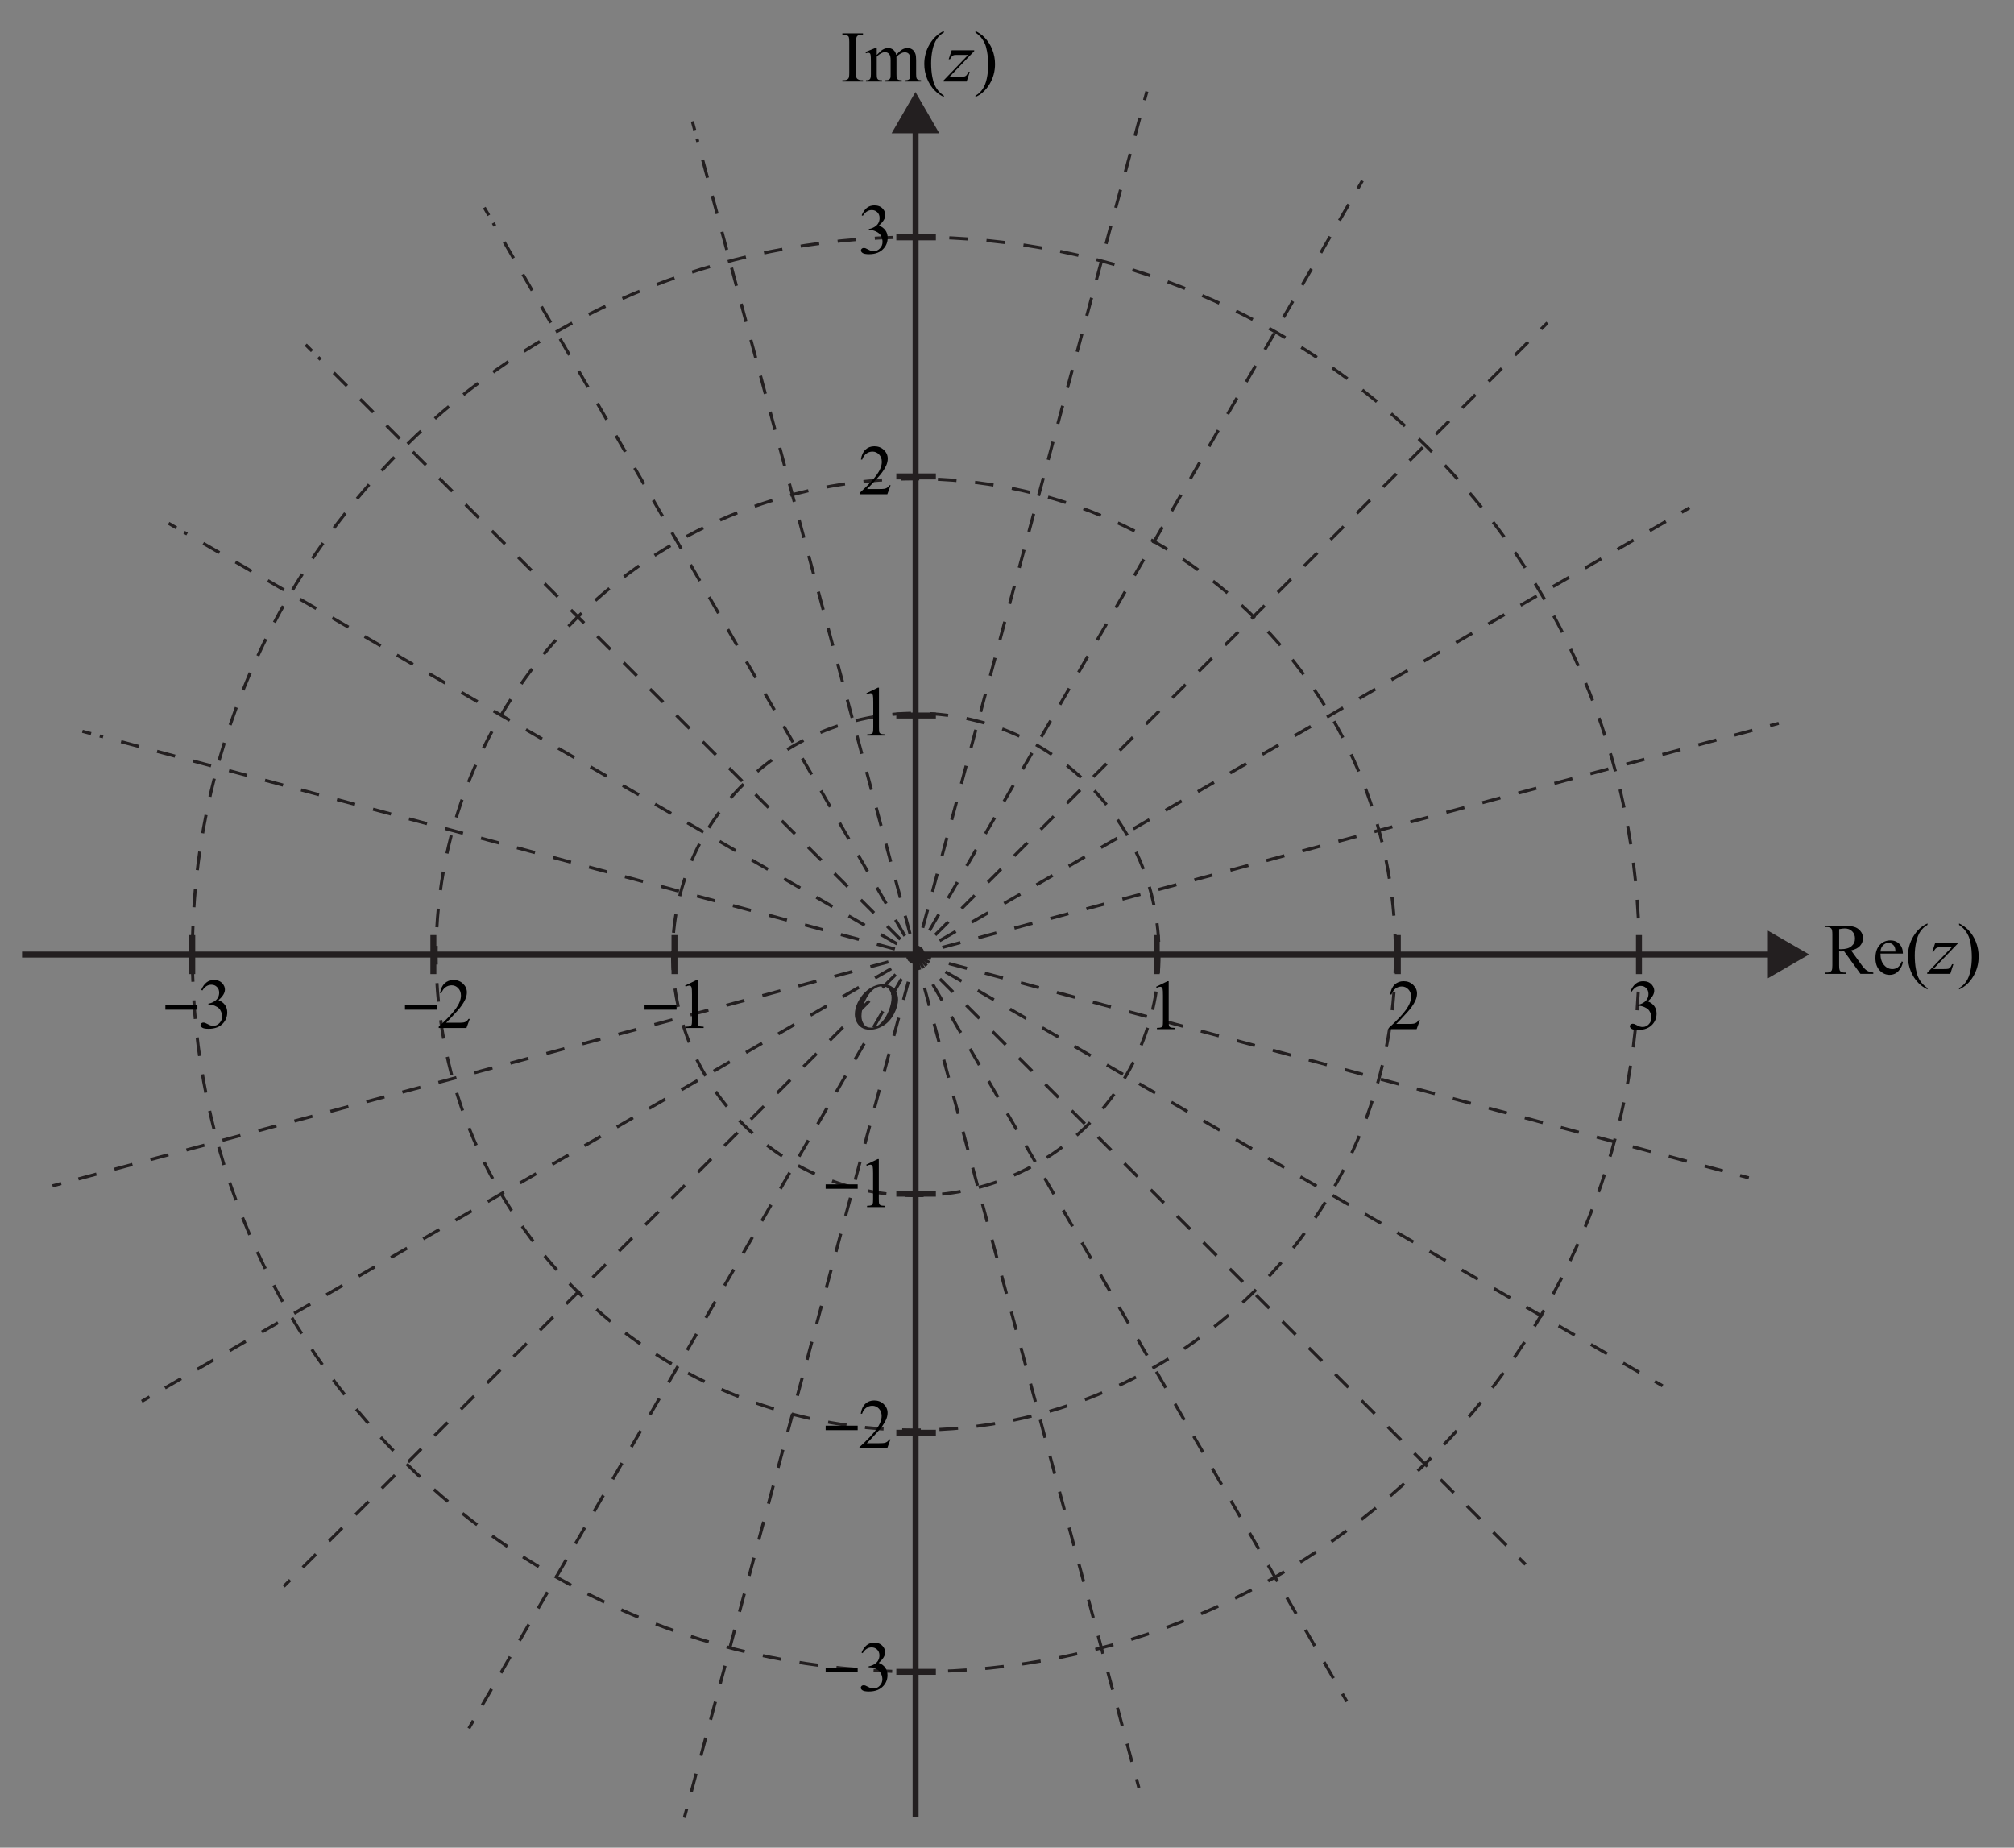 <?xml version="1.0" encoding="UTF-8" standalone="no"?>
<!-- Created with Inkscape (http://www.inkscape.org/) -->

<svg
   xmlns:dc="http://purl.org/dc/elements/1.1/"
   xmlns:cc="http://creativecommons.org/ns#"
   xmlns:rdf="http://www.w3.org/1999/02/22-rdf-syntax-ns#"
   xmlns:svg="http://www.w3.org/2000/svg"
   xmlns="http://www.w3.org/2000/svg"
   xmlns:sodipodi="http://sodipodi.sourceforge.net/DTD/sodipodi-0.dtd"
   xmlns:inkscape="http://www.inkscape.org/namespaces/inkscape"
   version="1.1"
   id="svg2"
   xml:space="preserve"
   width="567.732"
   height="520.857"
   viewBox="0 0 567.732 520.857"
   sodipodi:docname="Spec2 VCAA 2012 Q1c.svg"
   inkscape:version="0.92.2 (5c3e80d, 2017-08-06)"><rect x="0" y="0" width="567.732" height="520.857" fill="#808080" stroke="none"/><defs
     id="defs6"><clipPath
       clipPathUnits="userSpaceOnUse"
       id="clipPath202"><path
         d="M 118.876,110.181 H 476.4 V 420.252 H 118.876 Z"
         id="path200"
         inkscape:connector-curvature="0" /></clipPath></defs><sodipodi:namedview
     pagecolor="#ffffff"
     bordercolor="#666666"
     borderopacity="1"
     objecttolerance="10"
     gridtolerance="10"
     guidetolerance="10"
     inkscape:pageopacity="0"
     inkscape:pageshadow="2"
     inkscape:window-width="1366"
     inkscape:window-height="715"
     id="namedview4"
     showgrid="false"
     inkscape:zoom="1"
     inkscape:cx="372.08025"
     inkscape:cy="335.46366"
     inkscape:window-x="-8"
     inkscape:window-y="22"
     inkscape:window-maximized="1"
     inkscape:current-layer="g10" /><g
     id="g10"
     inkscape:groupmode="layer"
     inkscape:label="A9R7C23"
     transform="matrix(1.333,0,0,-1.333,-48.62,663.05)"><g
       id="g1533"><g
         id="g1354"><g
           id="g1176"><g
             id="g976"><g
               id="g12"
               transform="matrix(1.251,0,0,1.251,41.14,295.538)"
               style="stroke-width:0.525;stroke-miterlimit:4;stroke-dasharray:3.15, 3.15;stroke-dashoffset:0"><path
                 d="M 0,0 H 302.126 Z"
                 style="fill:#ffffff;fill-opacity:1;fill-rule:nonzero;stroke:none;stroke-width:0.525;stroke-miterlimit:4;stroke-dasharray:3.15, 3.15;stroke-dashoffset:0"
                 id="path14"
                 inkscape:connector-curvature="0" /></g><g
               id="g24"
               transform="matrix(1.251,0,0,1.251,230.098,113.132)"
               style="stroke-width:0.525;stroke-miterlimit:4;stroke-dasharray:3.15, 3.15;stroke-dashoffset:0"><path
                 d="M 0,0 V 291.651 Z"
                 style="fill:#ffffff;fill-opacity:1;fill-rule:nonzero;stroke:none;stroke-width:0.525;stroke-miterlimit:4;stroke-dasharray:3.15, 3.15;stroke-dashoffset:0"
                 id="path26"
                 inkscape:connector-curvature="0" /></g><g
               id="g36"
               transform="matrix(1.251,0,0,1.251,47.579,246.633)"
               style="stroke-width:0.525;stroke-miterlimit:4;stroke-dasharray:3.15, 3.15;stroke-dashoffset:0"><path
                 d="M 0,0 291.831,78.196"
                 style="fill:#ffffff;fill-opacity:1;fill-rule:nonzero;stroke:none;stroke-width:0.525;stroke-miterlimit:4;stroke-dasharray:3.15, 3.15;stroke-dashoffset:0"
                 id="path38"
                 inkscape:connector-curvature="0" /></g><g
               id="g40"
               transform="matrix(1.251,0,0,1.251,47.579,246.633)"
               style="stroke-width:0.525;stroke-miterlimit:4;stroke-dasharray:3.15, 3.15;stroke-dashoffset:0"><path
                 d="M 0,0 1.463,0.392"
                 style="fill:none;stroke:#231f20;stroke-width:0.525;stroke-linecap:butt;stroke-linejoin:miter;stroke-miterlimit:4;stroke-dasharray:3.15, 3.15;stroke-dashoffset:0;stroke-opacity:1"
                 id="path42"
                 inkscape:connector-curvature="0" /></g><g
               id="g44"
               transform="matrix(1.251,0,0,1.251,53.059,248.102)"
               style="stroke-width:0.525;stroke-miterlimit:4;stroke-dasharray:3.15, 3.15;stroke-dashoffset:0"><path
                 d="M 0,0 284.529,76.239"
                 style="fill:none;stroke:#231f20;stroke-width:0.525;stroke-linecap:butt;stroke-linejoin:miter;stroke-miterlimit:4;stroke-dasharray:3.15, 3.15;stroke-dashoffset:0;stroke-opacity:1"
                 id="path46"
                 inkscape:connector-curvature="0" /></g><g
               id="g48"
               transform="matrix(1.251,0,0,1.251,410.789,343.955)"
               style="stroke-width:0.525;stroke-miterlimit:4;stroke-dasharray:3.15, 3.15;stroke-dashoffset:0"><path
                 d="M 0,0 1.463,0.392"
                 style="fill:none;stroke:#231f20;stroke-width:0.525;stroke-linecap:butt;stroke-linejoin:miter;stroke-miterlimit:4;stroke-dasharray:3.15, 3.15;stroke-dashoffset:0;stroke-opacity:1"
                 id="path50"
                 inkscape:connector-curvature="0" /></g><g
               id="g52"
               transform="matrix(1.251,0,0,1.251,277.309,119.348)"
               style="stroke-width:0.525;stroke-miterlimit:4;stroke-dasharray:3.15, 3.15;stroke-dashoffset:0"><path
                 d="M 0,0 -75.485,281.714"
                 style="fill:#ffffff;fill-opacity:1;fill-rule:nonzero;stroke:none;stroke-width:0.525;stroke-miterlimit:4;stroke-dasharray:3.15, 3.15;stroke-dashoffset:0"
                 id="path54"
                 inkscape:connector-curvature="0" /></g><g
               id="g56"
               transform="matrix(1.251,0,0,1.251,277.309,119.348)"
               style="stroke-width:0.525;stroke-miterlimit:4;stroke-dasharray:3.15, 3.15;stroke-dashoffset:0"><path
                 d="M 0,0 -0.393,1.463"
                 style="fill:none;stroke:#231f20;stroke-width:0.525;stroke-linecap:butt;stroke-linejoin:miter;stroke-miterlimit:4;stroke-dasharray:3.15, 3.15;stroke-dashoffset:0;stroke-opacity:1"
                 id="path58"
                 inkscape:connector-curvature="0" /></g><g
               id="g60"
               transform="matrix(1.251,0,0,1.251,275.835,124.848)"
               style="stroke-width:0.525;stroke-miterlimit:4;stroke-dasharray:3.15, 3.15;stroke-dashoffset:0"><path
                 d="M 0,0 -73.522,274.386"
                 style="fill:none;stroke:#231f20;stroke-width:0.525;stroke-linecap:butt;stroke-linejoin:miter;stroke-miterlimit:4;stroke-dasharray:3.15, 3.15;stroke-dashoffset:0;stroke-opacity:1"
                 id="path62"
                 inkscape:connector-curvature="0" /></g><g
               id="g64"
               transform="matrix(1.251,0,0,1.251,183.378,469.902)"
               style="stroke-width:0.525;stroke-miterlimit:4;stroke-dasharray:3.15, 3.15;stroke-dashoffset:0"><path
                 d="M 0,0 -0.392,1.463"
                 style="fill:none;stroke:#231f20;stroke-width:0.525;stroke-linecap:butt;stroke-linejoin:miter;stroke-miterlimit:4;stroke-dasharray:3.15, 3.15;stroke-dashoffset:0;stroke-opacity:1"
                 id="path66"
                 inkscape:connector-curvature="0" /></g><g
               id="g68"
               transform="matrix(1.251,0,0,1.251,66.456,201.06)"
               style="stroke-width:0.525;stroke-miterlimit:4;stroke-dasharray:3.15, 3.15;stroke-dashoffset:0"><path
                 d="M 0,0 261.648,151.063"
                 style="fill:#ffffff;fill-opacity:1;fill-rule:nonzero;stroke:none;stroke-width:0.525;stroke-miterlimit:4;stroke-dasharray:3.15, 3.15;stroke-dashoffset:0"
                 id="path70"
                 inkscape:connector-curvature="0" /></g><g
               id="g72"
               transform="matrix(1.251,0,0,1.251,66.456,201.06)"
               style="stroke-width:0.525;stroke-miterlimit:4;stroke-dasharray:3.15, 3.15;stroke-dashoffset:0"><path
                 d="M 0,0 1.311,0.757"
                 style="fill:none;stroke:#231f20;stroke-width:0.525;stroke-linecap:butt;stroke-linejoin:miter;stroke-miterlimit:4;stroke-dasharray:3.15, 3.15;stroke-dashoffset:0;stroke-opacity:1"
                 id="path74"
                 inkscape:connector-curvature="0" /></g><g
               id="g76"
               transform="matrix(1.251,0,0,1.251,71.369,203.897)"
               style="stroke-width:0.525;stroke-miterlimit:4;stroke-dasharray:3.15, 3.15;stroke-dashoffset:0"><path
                 d="M 0,0 255.101,147.282"
                 style="fill:none;stroke:#231f20;stroke-width:0.525;stroke-linecap:butt;stroke-linejoin:miter;stroke-miterlimit:4;stroke-dasharray:3.15, 3.15;stroke-dashoffset:0;stroke-opacity:1"
                 id="path78"
                 inkscape:connector-curvature="0" /></g><g
               id="g80"
               transform="matrix(1.251,0,0,1.251,392.102,389.072)"
               style="stroke-width:0.525;stroke-miterlimit:4;stroke-dasharray:3.15, 3.15;stroke-dashoffset:0"><path
                 d="M 0,0 1.311,0.757"
                 style="fill:none;stroke:#231f20;stroke-width:0.525;stroke-linecap:butt;stroke-linejoin:miter;stroke-miterlimit:4;stroke-dasharray:3.15, 3.15;stroke-dashoffset:0;stroke-opacity:1"
                 id="path82"
                 inkscape:connector-curvature="0" /></g><g
               id="g84"
               transform="matrix(1.251,0,0,1.251,321.302,137.57)"
               style="stroke-width:0.525;stroke-miterlimit:4;stroke-dasharray:3.15, 3.15;stroke-dashoffset:0"><path
                 d="M 0,0 -145.826,252.576"
                 style="fill:#ffffff;fill-opacity:1;fill-rule:nonzero;stroke:none;stroke-width:0.525;stroke-miterlimit:4;stroke-dasharray:3.15, 3.15;stroke-dashoffset:0"
                 id="path86"
                 inkscape:connector-curvature="0" /></g><g
               id="g88"
               transform="matrix(1.251,0,0,1.251,321.302,137.57)"
               style="stroke-width:0.525;stroke-miterlimit:4;stroke-dasharray:3.15, 3.15;stroke-dashoffset:0"><path
                 d="M 0,0 -0.757,1.311"
                 style="fill:none;stroke:#231f20;stroke-width:0.525;stroke-linecap:butt;stroke-linejoin:miter;stroke-miterlimit:4;stroke-dasharray:3.15, 3.15;stroke-dashoffset:0;stroke-opacity:1"
                 id="path90"
                 inkscape:connector-curvature="0" /></g><g
               id="g92"
               transform="matrix(1.251,0,0,1.251,318.455,142.501)"
               style="stroke-width:0.525;stroke-miterlimit:4;stroke-dasharray:3.15, 3.15;stroke-dashoffset:0"><path
                 d="M 0,0 -142.033,246.008"
                 style="fill:none;stroke:#231f20;stroke-width:0.525;stroke-linecap:butt;stroke-linejoin:miter;stroke-miterlimit:4;stroke-dasharray:3.15, 3.15;stroke-dashoffset:0;stroke-opacity:1"
                 id="path94"
                 inkscape:connector-curvature="0" /></g><g
               id="g96"
               transform="matrix(1.251,0,0,1.251,139.841,451.868)"
               style="stroke-width:0.525;stroke-miterlimit:4;stroke-dasharray:3.15, 3.15;stroke-dashoffset:0"><path
                 d="M 0,0 -0.757,1.311"
                 style="fill:none;stroke:#231f20;stroke-width:0.525;stroke-linecap:butt;stroke-linejoin:miter;stroke-miterlimit:4;stroke-dasharray:3.15, 3.15;stroke-dashoffset:0;stroke-opacity:1"
                 id="path98"
                 inkscape:connector-curvature="0" /></g><g
               id="g100"
               transform="matrix(1.251,0,0,1.251,96.485,161.925)"
               style="stroke-width:0.525;stroke-miterlimit:4;stroke-dasharray:3.15, 3.15;stroke-dashoffset:0"><path
                 d="M 0,0 213.634,213.635"
                 style="fill:#ffffff;fill-opacity:1;fill-rule:nonzero;stroke:none;stroke-width:0.525;stroke-miterlimit:4;stroke-dasharray:3.15, 3.15;stroke-dashoffset:0"
                 id="path102"
                 inkscape:connector-curvature="0" /></g><g
               id="g104"
               transform="matrix(1.251,0,0,1.251,96.485,161.925)"
               style="stroke-width:0.525;stroke-miterlimit:4;stroke-dasharray:3.15, 3.15;stroke-dashoffset:0"><path
                 d="M 0,0 1.071,1.071"
                 style="fill:none;stroke:#231f20;stroke-width:0.525;stroke-linecap:butt;stroke-linejoin:miter;stroke-miterlimit:4;stroke-dasharray:3.15, 3.15;stroke-dashoffset:0;stroke-opacity:1"
                 id="path106"
                 inkscape:connector-curvature="0" /></g><g
               id="g108"
               transform="matrix(1.251,0,0,1.251,100.496,165.936)"
               style="stroke-width:0.525;stroke-miterlimit:4;stroke-dasharray:3.15, 3.15;stroke-dashoffset:0"><path
                 d="M 0,0 208.288,208.29"
                 style="fill:none;stroke:#231f20;stroke-width:0.525;stroke-linecap:butt;stroke-linejoin:miter;stroke-miterlimit:4;stroke-dasharray:3.15, 3.15;stroke-dashoffset:0;stroke-opacity:1"
                 id="path110"
                 inkscape:connector-curvature="0" /></g><g
               id="g112"
               transform="matrix(1.251,0,0,1.251,362.373,427.814)"
               style="stroke-width:0.525;stroke-miterlimit:4;stroke-dasharray:3.15, 3.15;stroke-dashoffset:0"><path
                 d="M 0,0 1.071,1.071"
                 style="fill:none;stroke:#231f20;stroke-width:0.525;stroke-linecap:butt;stroke-linejoin:miter;stroke-miterlimit:4;stroke-dasharray:3.15, 3.15;stroke-dashoffset:0;stroke-opacity:1"
                 id="path114"
                 inkscape:connector-curvature="0" /></g><g
               id="g116"
               transform="matrix(1.251,0,0,1.251,359.08,166.558)"
               style="stroke-width:0.525;stroke-miterlimit:4;stroke-dasharray:3.15, 3.15;stroke-dashoffset:0"><path
                 d="M 0,0 -206.228,206.228"
                 style="fill:#ffffff;fill-opacity:1;fill-rule:nonzero;stroke:none;stroke-width:0.525;stroke-miterlimit:4;stroke-dasharray:3.15, 3.15;stroke-dashoffset:0"
                 id="path118"
                 inkscape:connector-curvature="0" /></g><g
               id="g120"
               transform="matrix(1.251,0,0,1.251,359.08,166.558)"
               style="stroke-width:0.525;stroke-miterlimit:4;stroke-dasharray:3.15, 3.15;stroke-dashoffset:0"><path
                 d="M 0,0 -1.071,1.071"
                 style="fill:none;stroke:#231f20;stroke-width:0.525;stroke-linecap:butt;stroke-linejoin:miter;stroke-miterlimit:4;stroke-dasharray:3.15, 3.15;stroke-dashoffset:0;stroke-opacity:1"
                 id="path122"
                 inkscape:connector-curvature="0" /></g><g
               id="g124"
               transform="matrix(1.251,0,0,1.251,355.053,170.585)"
               style="stroke-width:0.525;stroke-miterlimit:4;stroke-dasharray:3.15, 3.15;stroke-dashoffset:0"><path
                 d="M 0,0 -200.865,200.865"
                 style="fill:none;stroke:#231f20;stroke-width:0.525;stroke-linecap:butt;stroke-linejoin:miter;stroke-miterlimit:4;stroke-dasharray:3.15, 3.15;stroke-dashoffset:0;stroke-opacity:1"
                 id="path126"
                 inkscape:connector-curvature="0" /></g><g
               id="g128"
               transform="matrix(1.251,0,0,1.251,102.456,423.182)"
               style="stroke-width:0.525;stroke-miterlimit:4;stroke-dasharray:3.15, 3.15;stroke-dashoffset:0"><path
                 d="M 0,0 -1.071,1.071"
                 style="fill:none;stroke:#231f20;stroke-width:0.525;stroke-linecap:butt;stroke-linejoin:miter;stroke-miterlimit:4;stroke-dasharray:3.15, 3.15;stroke-dashoffset:0;stroke-opacity:1"
                 id="path130"
                 inkscape:connector-curvature="0" /></g><g
               id="g132"
               transform="matrix(1.251,0,0,1.251,135.619,131.897)"
               style="stroke-width:0.525;stroke-miterlimit:4;stroke-dasharray:3.15, 3.15;stroke-dashoffset:0"><path
                 d="M 0,0 151.062,261.648"
                 style="fill:#ffffff;fill-opacity:1;fill-rule:nonzero;stroke:none;stroke-width:0.525;stroke-miterlimit:4;stroke-dasharray:3.15, 3.15;stroke-dashoffset:0"
                 id="path134"
                 inkscape:connector-curvature="0" /></g><g
               id="g136"
               transform="matrix(1.251,0,0,1.251,135.619,131.897)"
               style="stroke-width:0.525;stroke-miterlimit:4;stroke-dasharray:3.15, 3.15;stroke-dashoffset:0"><path
                 d="M 0,0 0.757,1.311"
                 style="fill:none;stroke:#231f20;stroke-width:0.525;stroke-linecap:butt;stroke-linejoin:miter;stroke-miterlimit:4;stroke-dasharray:3.15, 3.15;stroke-dashoffset:0;stroke-opacity:1"
                 id="path138"
                 inkscape:connector-curvature="0" /></g><g
               id="g140"
               transform="matrix(1.251,0,0,1.251,138.456,136.809)"
               style="stroke-width:0.525;stroke-miterlimit:4;stroke-dasharray:3.15, 3.15;stroke-dashoffset:0"><path
                 d="M 0,0 147.283,255.102"
                 style="fill:none;stroke:#231f20;stroke-width:0.525;stroke-linecap:butt;stroke-linejoin:miter;stroke-miterlimit:4;stroke-dasharray:3.15, 3.15;stroke-dashoffset:0;stroke-opacity:1"
                 id="path142"
                 inkscape:connector-curvature="0" /></g><g
               id="g144"
               transform="matrix(1.251,0,0,1.251,323.63,457.543)"
               style="stroke-width:0.525;stroke-miterlimit:4;stroke-dasharray:3.15, 3.15;stroke-dashoffset:0"><path
                 d="M 0,0 0.757,1.311"
                 style="fill:none;stroke:#231f20;stroke-width:0.525;stroke-linecap:butt;stroke-linejoin:miter;stroke-miterlimit:4;stroke-dasharray:3.15, 3.15;stroke-dashoffset:0;stroke-opacity:1"
                 id="path146"
                 inkscape:connector-curvature="0" /></g><g
               id="g148"
               transform="matrix(1.251,0,0,1.251,388.067,204.336)"
               style="stroke-width:0.525;stroke-miterlimit:4;stroke-dasharray:3.15, 3.15;stroke-dashoffset:0"><path
                 d="M 0,0 -252.576,145.825"
                 style="fill:#ffffff;fill-opacity:1;fill-rule:nonzero;stroke:none;stroke-width:0.525;stroke-miterlimit:4;stroke-dasharray:3.15, 3.15;stroke-dashoffset:0"
                 id="path150"
                 inkscape:connector-curvature="0" /></g><g
               id="g152"
               transform="matrix(1.251,0,0,1.251,388.067,204.336)"
               style="stroke-width:0.525;stroke-miterlimit:4;stroke-dasharray:3.15, 3.15;stroke-dashoffset:0"><path
                 d="M 0,0 -1.311,0.757"
                 style="fill:none;stroke:#231f20;stroke-width:0.525;stroke-linecap:butt;stroke-linejoin:miter;stroke-miterlimit:4;stroke-dasharray:3.15, 3.15;stroke-dashoffset:0;stroke-opacity:1"
                 id="path154"
                 inkscape:connector-curvature="0" /></g><path
               inkscape:connector-curvature="0"
               id="path158"
               style="fill:none;stroke:#231f20;stroke-width:0.657;stroke-linecap:butt;stroke-linejoin:miter;stroke-miterlimit:4;stroke-dasharray:3.94, 3.94;stroke-dashoffset:0;stroke-opacity:1"
               d="M 383.136,207.183 75.414,384.845" /><g
               id="g160"
               transform="matrix(1.251,0,0,1.251,73.769,385.796)"
               style="stroke-width:0.525;stroke-miterlimit:4;stroke-dasharray:3.15, 3.15;stroke-dashoffset:0"><path
                 d="M 0,0 -1.311,0.757"
                 style="fill:none;stroke:#231f20;stroke-width:0.525;stroke-linecap:butt;stroke-linejoin:miter;stroke-miterlimit:4;stroke-dasharray:3.15, 3.15;stroke-dashoffset:0;stroke-opacity:1"
                 id="path162"
                 inkscape:connector-curvature="0" /></g><g
               id="g164"
               transform="matrix(1.251,0,0,1.251,181.192,113.02)"
               style="stroke-width:0.525;stroke-miterlimit:4;stroke-dasharray:3.15, 3.15;stroke-dashoffset:0"><path
                 d="M 0,0 78.196,291.83"
                 style="fill:#ffffff;fill-opacity:1;fill-rule:nonzero;stroke:none;stroke-width:0.525;stroke-miterlimit:4;stroke-dasharray:3.15, 3.15;stroke-dashoffset:0"
                 id="path166"
                 inkscape:connector-curvature="0" /></g><g
               id="g168"
               transform="matrix(1.251,0,0,1.251,181.192,113.02)"
               style="stroke-width:0.525;stroke-miterlimit:4;stroke-dasharray:3.15, 3.15;stroke-dashoffset:0"><path
                 d="M 0,0 0.392,1.463"
                 style="fill:none;stroke:#231f20;stroke-width:0.525;stroke-linecap:butt;stroke-linejoin:miter;stroke-miterlimit:4;stroke-dasharray:3.15, 3.15;stroke-dashoffset:0;stroke-opacity:1"
                 id="path170"
                 inkscape:connector-curvature="0" /></g><g
               id="g172"
               transform="matrix(1.251,0,0,1.251,182.661,118.5)"
               style="stroke-width:0.525;stroke-miterlimit:4;stroke-dasharray:3.15, 3.15;stroke-dashoffset:0"><path
                 d="M 0,0 76.239,284.528"
                 style="fill:none;stroke:#231f20;stroke-width:0.525;stroke-linecap:butt;stroke-linejoin:miter;stroke-miterlimit:4;stroke-dasharray:3.15, 3.15;stroke-dashoffset:0;stroke-opacity:1"
                 id="path174"
                 inkscape:connector-curvature="0" /></g><g
               id="g176"
               transform="matrix(1.251,0,0,1.251,278.514,476.23)"
               style="stroke-width:0.525;stroke-miterlimit:4;stroke-dasharray:3.15, 3.15;stroke-dashoffset:0"><path
                 d="M 0,0 0.393,1.463"
                 style="fill:none;stroke:#231f20;stroke-width:0.525;stroke-linecap:butt;stroke-linejoin:miter;stroke-miterlimit:4;stroke-dasharray:3.15, 3.15;stroke-dashoffset:0;stroke-opacity:1"
                 id="path178"
                 inkscape:connector-curvature="0" /></g><g
               id="g180"
               transform="matrix(1.251,0,0,1.251,406.29,248.329)"
               style="stroke-width:0.525;stroke-miterlimit:4;stroke-dasharray:3.15, 3.15;stroke-dashoffset:0"><path
                 d="M 0,0 -281.714,75.484"
                 style="fill:#ffffff;fill-opacity:1;fill-rule:nonzero;stroke:none;stroke-width:0.525;stroke-miterlimit:4;stroke-dasharray:3.15, 3.15;stroke-dashoffset:0"
                 id="path182"
                 inkscape:connector-curvature="0" /></g><g
               id="g184"
               transform="matrix(1.251,0,0,1.251,406.29,248.329)"
               style="stroke-width:0.525;stroke-miterlimit:4;stroke-dasharray:3.15, 3.15;stroke-dashoffset:0"><path
                 d="M 0,0 -1.463,0.392"
                 style="fill:none;stroke:#231f20;stroke-width:0.525;stroke-linecap:butt;stroke-linejoin:miter;stroke-miterlimit:4;stroke-dasharray:3.15, 3.15;stroke-dashoffset:0;stroke-opacity:1"
                 id="path186"
                 inkscape:connector-curvature="0" /></g><path
               inkscape:connector-curvature="0"
               id="path190"
               style="fill:none;stroke:#231f20;stroke-width:0.657;stroke-linecap:butt;stroke-linejoin:miter;stroke-miterlimit:4;stroke-dasharray:3.94, 3.94;stroke-dashoffset:0;stroke-opacity:1"
               d="M 400.789,249.803 57.571,341.767" /><g
               id="g192"
               transform="matrix(1.251,0,0,1.251,55.735,342.259)"
               style="stroke-width:0.525;stroke-miterlimit:4;stroke-dasharray:3.15, 3.15;stroke-dashoffset:0"><path
                 d="M 0,0 -1.463,0.392"
                 style="fill:none;stroke:#231f20;stroke-width:0.525;stroke-linecap:butt;stroke-linejoin:miter;stroke-miterlimit:4;stroke-dasharray:3.15, 3.15;stroke-dashoffset:0;stroke-opacity:1"
                 id="path194"
                 inkscape:connector-curvature="0" /></g><g
               id="g196"
               style="stroke-width:0.525;stroke-miterlimit:4;stroke-dasharray:3.15, 3.15;stroke-dashoffset:0"
               transform="matrix(1.251,0,0,1.251,-115.133,-28.331)"><g
                 id="g198"
                 clip-path="url(#clipPath202)"
                 style="stroke-width:0.525;stroke-miterlimit:4;stroke-dasharray:3.15, 3.15;stroke-dashoffset:0"><g
                   id="g204"
                   transform="translate(357.084,258.919)"
                   style="stroke-width:0.525;stroke-miterlimit:4;stroke-dasharray:3.15, 3.15;stroke-dashoffset:0"><path
                     d="m 0,0 c 0,-44.409 -36.303,-80.407 -81.089,-80.407 -44.784,0 -81.088,35.998 -81.088,80.407 0,44.404 36.304,80.402 81.088,80.402 C -36.303,80.402 0,44.404 0,0 Z"
                     style="fill:none;stroke:#231f20;stroke-width:0.525;stroke-linecap:butt;stroke-linejoin:miter;stroke-miterlimit:4;stroke-dasharray:3.15, 3.15;stroke-dashoffset:0;stroke-opacity:1"
                     id="path206"
                     inkscape:connector-curvature="0" /></g><g
                   id="g208"
                   transform="translate(317.112,258.918)"
                   style="stroke-width:0.525;stroke-miterlimit:4;stroke-dasharray:3.15, 3.15;stroke-dashoffset:0"><path
                     d="m 0,0 c 0,-22.517 -18.409,-40.77 -41.116,-40.77 -22.708,0 -41.117,18.253 -41.117,40.77 0,22.516 18.409,40.768 41.117,40.768 C -18.409,40.768 0,22.516 0,0 Z"
                     style="fill:none;stroke:#231f20;stroke-width:0.525;stroke-linecap:butt;stroke-linejoin:miter;stroke-miterlimit:4;stroke-dasharray:3.15, 3.15;stroke-dashoffset:0;stroke-opacity:1"
                     id="path210"
                     inkscape:connector-curvature="0" /></g><g
                   id="g212"
                   transform="translate(398.288,258.92)"
                   style="stroke-width:0.525;stroke-miterlimit:4;stroke-dasharray:3.15, 3.15;stroke-dashoffset:0"><path
                     d="m 0,0 c 0,-66.974 -54.749,-121.264 -122.292,-121.264 -67.54,0 -122.293,54.29 -122.293,121.264 0,66.968 54.753,121.258 122.293,121.258 C -54.749,121.258 0,66.968 0,0 Z"
                     style="fill:none;stroke:#231f20;stroke-width:0.525;stroke-linecap:butt;stroke-linejoin:miter;stroke-miterlimit:4;stroke-dasharray:3.15, 3.15;stroke-dashoffset:0;stroke-opacity:1"
                     id="path214"
                     inkscape:connector-curvature="0" /></g></g></g><g
               aria-label="O"
               transform="matrix(1.251,0,0,-1.251,-115.133,-28.331)"
               style="font-style:italic;font-variant:normal;font-weight:normal;font-stretch:normal;font-size:11.104px;font-family:'Times New Roman';-inkscape-font-specification:TimesNewRomanPS-ItalicMT;writing-mode:lr-tb;fill:#231f20;fill-opacity:1;fill-rule:nonzero;stroke:none;stroke-width:0.525;stroke-miterlimit:4;stroke-dasharray:3.15, 3.15;stroke-dashoffset:0"
               id="text288"><path
                 inkscape:connector-curvature="0"
                 d="m 270.502,-253.882 q 0.732,0 1.296,0.32 0.564,0.314 0.884,0.938 0.32,0.618 0.32,1.285 0,1.182 -0.689,2.483 -0.683,1.296 -1.789,1.979 -1.106,0.683 -2.288,0.683 -0.851,0 -1.426,-0.374 -0.569,-0.38 -0.846,-0.998 -0.271,-0.618 -0.271,-1.198 0,-1.03 0.493,-2.033 0.499,-1.008 1.187,-1.681 0.689,-0.678 1.469,-1.041 0.781,-0.363 1.659,-0.363 z m -0.184,0.347 q -0.542,0 -1.063,0.271 -0.515,0.266 -1.025,0.878 -0.51,0.607 -0.916,1.594 -0.499,1.215 -0.499,2.293 0,0.77 0.396,1.366 0.396,0.591 1.215,0.591 0.493,0 0.965,-0.244 0.477,-0.244 0.992,-0.835 0.645,-0.743 1.084,-1.892 0.439,-1.155 0.439,-2.152 0,-0.737 -0.396,-1.301 -0.396,-0.569 -1.193,-0.569 z"
                 style="stroke-width:0.525;stroke-miterlimit:4;stroke-dasharray:3.15, 3.15;stroke-dashoffset:0"
                 id="path2041" /></g><g
               transform="matrix(1.251,0,0,1.251,41.14,295.539)"
               id="g1543"><path
                 inkscape:connector-curvature="0"
                 id="path1541"
                 style="fill:none;stroke:#231f20;stroke-width:1.009;stroke-linecap:butt;stroke-linejoin:miter;stroke-miterlimit:10;stroke-dasharray:none;stroke-opacity:1"
                 d="M 0,0 H 296.331" /></g><g
               transform="matrix(1.251,0,0,1.251,410.335,290.531)"
               id="g1547"><path
                 inkscape:connector-curvature="0"
                 id="path1545"
                 style="fill:#231f20;fill-opacity:1;fill-rule:nonzero;stroke:none"
                 d="M 0,0 6.973,4.026 0,8.052 Z" /></g><g
               transform="matrix(1.251,0,0,1.251,230.098,113.131)"
               id="g1551"><path
                 inkscape:connector-curvature="0"
                 id="path1549"
                 style="fill:none;stroke:#231f20;stroke-width:1.009;stroke-linecap:butt;stroke-linejoin:miter;stroke-miterlimit:10;stroke-dasharray:none;stroke-opacity:1"
                 d="M 0,0 V 285.856" /></g><g
               transform="matrix(1.251,0,0,1.251,235.107,469.224)"
               id="g1555"><path
                 inkscape:connector-curvature="0"
                 id="path1553"
                 style="fill:#231f20;fill-opacity:1;fill-rule:nonzero;stroke:none"
                 d="M 0,0 -4.026,6.973 -8.054,0 Z" /></g><g
               transform="matrix(1.251,0,0,1.251,226.023,447.218)"
               id="g1559"><path
                 inkscape:connector-curvature="0"
                 id="path1557"
                 style="fill:none;stroke:#231f20;stroke-width:1.009;stroke-linecap:butt;stroke-linejoin:miter;stroke-miterlimit:10;stroke-dasharray:none;stroke-opacity:1"
                 d="M 0,0 H 6.686" /></g><g
               transform="matrix(1.251,0,0,1.251,226.023,396.659)"
               id="g1563"><path
                 inkscape:connector-curvature="0"
                 id="path1561"
                 style="fill:none;stroke:#231f20;stroke-width:1.009;stroke-linecap:butt;stroke-linejoin:miter;stroke-miterlimit:10;stroke-dasharray:none;stroke-opacity:1"
                 d="M 0,0 H 6.686" /></g><g
               transform="matrix(1.251,0,0,1.251,226.023,346.099)"
               id="g1567"><path
                 inkscape:connector-curvature="0"
                 id="path1565"
                 style="fill:none;stroke:#231f20;stroke-width:1.009;stroke-linecap:butt;stroke-linejoin:miter;stroke-miterlimit:10;stroke-dasharray:none;stroke-opacity:1"
                 d="M 0,0 H 6.686" /></g><g
               transform="matrix(1.251,0,0,1.251,226.023,244.978)"
               id="g1571"><path
                 inkscape:connector-curvature="0"
                 id="path1569"
                 style="fill:none;stroke:#231f20;stroke-width:1.009;stroke-linecap:butt;stroke-linejoin:miter;stroke-miterlimit:10;stroke-dasharray:none;stroke-opacity:1"
                 d="M 0,0 H 6.686" /></g><g
               transform="matrix(1.251,0,0,1.251,226.023,194.419)"
               id="g1575"><path
                 inkscape:connector-curvature="0"
                 id="path1573"
                 style="fill:none;stroke:#231f20;stroke-width:1.009;stroke-linecap:butt;stroke-linejoin:miter;stroke-miterlimit:10;stroke-dasharray:none;stroke-opacity:1"
                 d="M 0,0 H 6.686" /></g><g
               transform="matrix(1.251,0,0,1.251,226.023,143.858)"
               id="g1579"><path
                 inkscape:connector-curvature="0"
                 id="path1577"
                 style="fill:none;stroke:#231f20;stroke-width:1.009;stroke-linecap:butt;stroke-linejoin:miter;stroke-miterlimit:10;stroke-dasharray:none;stroke-opacity:1"
                 d="M 0,0 H 6.686" /></g><g
               transform="matrix(1.251,0,0,1.251,77.129,299.665)"
               id="g1583"><path
                 inkscape:connector-curvature="0"
                 id="path1581"
                 style="fill:none;stroke:#231f20;stroke-width:1.009;stroke-linecap:butt;stroke-linejoin:miter;stroke-miterlimit:10;stroke-dasharray:none;stroke-opacity:1"
                 d="M 0,0 V -6.597" /></g><g
               transform="matrix(1.251,0,0,1.251,128.118,299.665)"
               id="g1587"><path
                 inkscape:connector-curvature="0"
                 id="path1585"
                 style="fill:none;stroke:#231f20;stroke-width:1.009;stroke-linecap:butt;stroke-linejoin:miter;stroke-miterlimit:10;stroke-dasharray:none;stroke-opacity:1"
                 d="M 0,0 V -6.597" /></g><g
               transform="matrix(1.251,0,0,1.251,179.109,299.665)"
               id="g1591"><path
                 inkscape:connector-curvature="0"
                 id="path1589"
                 style="fill:none;stroke:#231f20;stroke-width:1.009;stroke-linecap:butt;stroke-linejoin:miter;stroke-miterlimit:10;stroke-dasharray:none;stroke-opacity:1"
                 d="M 0,0 V -6.597" /></g><g
               transform="matrix(1.251,0,0,1.251,281.089,299.665)"
               id="g1595"><path
                 inkscape:connector-curvature="0"
                 id="path1593"
                 style="fill:none;stroke:#231f20;stroke-width:1.009;stroke-linecap:butt;stroke-linejoin:miter;stroke-miterlimit:10;stroke-dasharray:none;stroke-opacity:1"
                 d="M 0,0 V -6.597" /></g><g
               transform="matrix(1.251,0,0,1.251,332.078,299.665)"
               id="g1599"><path
                 inkscape:connector-curvature="0"
                 id="path1597"
                 style="fill:none;stroke:#231f20;stroke-width:1.009;stroke-linecap:butt;stroke-linejoin:miter;stroke-miterlimit:10;stroke-dasharray:none;stroke-opacity:1"
                 d="M 0,0 V -6.597" /></g><g
               transform="matrix(1.251,0,0,1.251,383.069,299.665)"
               id="g1603"><path
                 inkscape:connector-curvature="0"
                 id="path1601"
                 style="fill:none;stroke:#231f20;stroke-width:1.009;stroke-linecap:butt;stroke-linejoin:miter;stroke-miterlimit:10;stroke-dasharray:none;stroke-opacity:1"
                 d="M 0,0 V -6.597" /></g><g
               id="g1762"
               transform="matrix(1.251,0,0,1.251,-96.37,-441.115)"><g
                 id="text1647"
                 style="font-style:normal;font-variant:normal;font-weight:normal;font-stretch:normal;font-size:12px;line-height:1.25;font-family:'Times New Roman';-inkscape-font-specification:'Times New Roman, ';letter-spacing:0px;word-spacing:0px;fill:#000000;fill-opacity:1;stroke:none;stroke-width:0.75"
                 transform="scale(1,-1)"
                 aria-label="1"><path
                   id="path1983"
                   style="stroke-width:0.75"
                   d="m 301.621,-583.413 1.934,-0.943 h 0.193 v 6.709 q 0,0.668 0.053,0.832 0.059,0.164 0.234,0.252 0.176,0.088 0.715,0.1 v 0.217 h -2.988 v -0.217 q 0.562,-0.012 0.727,-0.094 0.164,-0.088 0.229,-0.229 0.064,-0.146 0.064,-0.861 v -4.289 q 0,-0.867 -0.059,-1.113 -0.041,-0.188 -0.152,-0.275 -0.105,-0.088 -0.258,-0.088 -0.217,0 -0.604,0.182 z"
                   inkscape:connector-curvature="0" /></g><g
                 id="text1651"
                 style="font-style:normal;font-variant:normal;font-weight:normal;font-stretch:normal;font-size:12px;line-height:1.25;font-family:'Times New Roman';-inkscape-font-specification:'Times New Roman, ';letter-spacing:0px;word-spacing:0px;fill:#000000;fill-opacity:1;stroke:none;stroke-width:0.75"
                 transform="scale(1,-1)"
                 aria-label="2"><path
                   id="path1986"
                   style="stroke-width:0.75"
                   d="m 346.216,-577.776 -0.557,1.529 h -4.688 v -0.217 q 2.068,-1.887 2.912,-3.082 0.844,-1.195 0.844,-2.186 0,-0.756 -0.463,-1.242 -0.463,-0.486 -1.107,-0.486 -0.586,0 -1.055,0.346 -0.463,0.34 -0.686,1.002 h -0.217 q 0.146,-1.084 0.75,-1.664 0.609,-0.58 1.518,-0.58 0.967,0 1.611,0.621 0.65,0.621 0.65,1.465 0,0.604 -0.281,1.207 -0.434,0.949 -1.406,2.01 -1.459,1.594 -1.822,1.922 h 2.074 q 0.633,0 0.885,-0.047 0.258,-0.047 0.463,-0.188 0.205,-0.146 0.357,-0.41 z"
                   inkscape:connector-curvature="0" /></g><g
                 id="text1655"
                 style="font-style:normal;font-variant:normal;font-weight:normal;font-stretch:normal;font-size:12px;line-height:1.25;font-family:'Times New Roman';-inkscape-font-specification:'Times New Roman, ';letter-spacing:0px;word-spacing:0px;fill:#000000;fill-opacity:1;stroke:none;stroke-width:0.75"
                 transform="scale(1,-1)"
                 aria-label="3"><path
                   id="path1989"
                   style="stroke-width:0.75"
                   d="m 381.824,-582.681 q 0.34,-0.803 0.855,-1.236 0.521,-0.439 1.295,-0.439 0.955,0 1.465,0.621 0.387,0.463 0.387,0.99 0,0.867 -1.09,1.793 0.732,0.287 1.107,0.82 0.375,0.533 0.375,1.254 0,1.031 -0.656,1.787 -0.855,0.984 -2.479,0.984 -0.803,0 -1.096,-0.199 -0.287,-0.199 -0.287,-0.428 0,-0.17 0.135,-0.299 0.141,-0.129 0.334,-0.129 0.146,0 0.299,0.047 0.1,0.029 0.451,0.217 0.352,0.182 0.486,0.217 0.217,0.065 0.463,0.065 0.598,0 1.037,-0.463 0.445,-0.463 0.445,-1.096 0,-0.463 -0.205,-0.902 -0.152,-0.328 -0.334,-0.498 -0.252,-0.234 -0.691,-0.422 -0.439,-0.193 -0.896,-0.193 h -0.188 v -0.176 q 0.463,-0.059 0.926,-0.334 0.469,-0.275 0.68,-0.662 0.211,-0.387 0.211,-0.85 0,-0.604 -0.381,-0.973 -0.375,-0.375 -0.938,-0.375 -0.908,0 -1.518,0.973 z"
                   inkscape:connector-curvature="0" /></g><g
                 id="text1659"
                 style="font-style:normal;font-variant:normal;font-weight:normal;font-stretch:normal;font-size:12px;line-height:1.25;font-family:'Times New Roman';-inkscape-font-specification:'Times New Roman, ';letter-spacing:0px;word-spacing:0px;fill:#000000;fill-opacity:1;stroke:none;stroke-width:0.75"
                 transform="scale(1,-1)"
                 aria-label="1"><path
                   id="path1992"
                   style="stroke-width:0.75"
                   d="m 252.649,-633.033 1.934,-0.943 h 0.193 v 6.709 q 0,0.668 0.053,0.832 0.059,0.164 0.234,0.252 0.176,0.088 0.715,0.1 v 0.217 h -2.988 v -0.217 q 0.562,-0.012 0.727,-0.094 0.164,-0.088 0.229,-0.229 0.065,-0.146 0.065,-0.861 v -4.289 q 0,-0.867 -0.059,-1.113 -0.041,-0.188 -0.152,-0.275 -0.105,-0.088 -0.258,-0.088 -0.217,0 -0.604,0.182 z"
                   inkscape:connector-curvature="0" /></g><g
                 id="text1663"
                 style="font-style:normal;font-variant:normal;font-weight:normal;font-stretch:normal;font-size:12px;line-height:1.25;font-family:'Times New Roman';-inkscape-font-specification:'Times New Roman, ';letter-spacing:0px;word-spacing:0px;fill:#000000;fill-opacity:1;stroke:none;stroke-width:0.75"
                 transform="scale(1,-1)"
                 aria-label="2"><path
                   id="path1995"
                   style="stroke-width:0.75"
                   d="m 256.745,-668.197 -0.557,1.529 h -4.688 v -0.217 q 2.068,-1.887 2.912,-3.082 0.844,-1.195 0.844,-2.186 0,-0.756 -0.463,-1.242 -0.463,-0.486 -1.107,-0.486 -0.586,0 -1.055,0.346 -0.463,0.34 -0.686,1.002 h -0.217 q 0.146,-1.084 0.75,-1.664 0.609,-0.58 1.518,-0.58 0.967,0 1.611,0.621 0.65,0.621 0.65,1.465 0,0.604 -0.281,1.207 -0.434,0.949 -1.406,2.01 -1.459,1.594 -1.822,1.922 h 2.074 q 0.633,0 0.885,-0.047 0.258,-0.047 0.463,-0.188 0.205,-0.146 0.357,-0.41 z"
                   inkscape:connector-curvature="0" /></g><g
                 id="text1667"
                 style="font-style:normal;font-variant:normal;font-weight:normal;font-stretch:normal;font-size:12px;line-height:1.25;font-family:'Times New Roman';-inkscape-font-specification:'Times New Roman, ';letter-spacing:0px;word-spacing:0px;fill:#000000;fill-opacity:1;stroke:none;stroke-width:0.75"
                 transform="scale(1,-1)"
                 aria-label="3"><path
                   id="path1998"
                   style="stroke-width:0.75"
                   d="m 251.852,-713.826 q 0.34,-0.803 0.855,-1.236 0.521,-0.439 1.295,-0.439 0.955,0 1.465,0.621 0.387,0.463 0.387,0.99 0,0.867 -1.09,1.793 0.732,0.287 1.107,0.82 0.375,0.533 0.375,1.254 0,1.031 -0.656,1.787 -0.855,0.984 -2.479,0.984 -0.803,0 -1.096,-0.199 -0.287,-0.199 -0.287,-0.428 0,-0.17 0.135,-0.299 0.141,-0.129 0.334,-0.129 0.146,0 0.299,0.047 0.1,0.029 0.451,0.217 0.352,0.182 0.486,0.217 0.217,0.064 0.463,0.064 0.598,0 1.037,-0.463 0.445,-0.463 0.445,-1.096 0,-0.463 -0.205,-0.902 -0.152,-0.328 -0.334,-0.498 -0.252,-0.234 -0.691,-0.422 -0.439,-0.193 -0.896,-0.193 h -0.188 v -0.176 q 0.463,-0.059 0.926,-0.334 0.469,-0.275 0.68,-0.662 0.211,-0.387 0.211,-0.85 0,-0.604 -0.381,-0.973 -0.375,-0.375 -0.938,-0.375 -0.908,0 -1.518,0.973 z"
                   inkscape:connector-curvature="0" /></g><g
                 id="g1700"><g
                   id="text1671"
                   style="font-style:normal;font-variant:normal;font-weight:normal;font-stretch:normal;font-size:12px;line-height:1.25;font-family:'Times New Roman';-inkscape-font-specification:'Times New Roman, ';letter-spacing:0px;word-spacing:0px;fill:#000000;fill-opacity:1;stroke:none;stroke-width:0.75"
                   transform="scale(1,-1)"
                   aria-label="1"><path
                     id="path2001"
                     style="stroke-width:0.75"
                     d="m 222.004,-583.613 1.934,-0.943 h 0.193 v 6.709 q 0,0.668 0.053,0.832 0.059,0.164 0.234,0.252 0.176,0.088 0.715,0.1 v 0.217 h -2.988 v -0.217 q 0.562,-0.012 0.727,-0.094 0.164,-0.088 0.229,-0.229 0.064,-0.146 0.064,-0.861 v -4.289 q 0,-0.867 -0.059,-1.113 -0.041,-0.188 -0.152,-0.275 -0.105,-0.088 -0.258,-0.088 -0.217,0 -0.604,0.182 z"
                     inkscape:connector-curvature="0" /></g><path
                   style="fill:none;stroke:#000000;stroke-width:0.75px;stroke-linecap:butt;stroke-linejoin:miter;stroke-opacity:1"
                   d="m 215.145,579.914 h 5.414"
                   id="path1673"
                   inkscape:connector-curvature="0" /></g><g
                 id="g1695"><g
                   id="text1677"
                   style="font-style:normal;font-variant:normal;font-weight:normal;font-stretch:normal;font-size:12px;line-height:1.25;font-family:'Times New Roman';-inkscape-font-specification:'Times New Roman, ';letter-spacing:0px;word-spacing:0px;fill:#000000;fill-opacity:1;stroke:none;stroke-width:0.75"
                   transform="scale(1,-1)"
                   aria-label="2"><path
                     id="path2004"
                     style="stroke-width:0.75"
                     d="m 185.6,-577.976 -0.557,1.529 h -4.688 v -0.217 q 2.068,-1.887 2.912,-3.082 0.844,-1.195 0.844,-2.186 0,-0.756 -0.463,-1.242 -0.463,-0.486 -1.107,-0.486 -0.586,0 -1.055,0.346 -0.463,0.34 -0.686,1.002 h -0.217 q 0.146,-1.084 0.75,-1.664 0.609,-0.58 1.518,-0.58 0.967,0 1.611,0.621 0.65,0.621 0.65,1.465 0,0.604 -0.281,1.207 -0.434,0.949 -1.406,2.01 -1.459,1.594 -1.822,1.922 h 2.074 q 0.633,0 0.885,-0.047 0.258,-0.047 0.463,-0.188 0.205,-0.146 0.357,-0.41 z"
                     inkscape:connector-curvature="0" /></g><path
                   inkscape:connector-curvature="0"
                   id="path1679"
                   d="m 174.645,579.914 h 5.414"
                   style="fill:none;stroke:#000000;stroke-width:0.75px;stroke-linecap:butt;stroke-linejoin:miter;stroke-opacity:1" /></g><g
                 id="g1690"><g
                   id="text1683"
                   style="font-style:normal;font-variant:normal;font-weight:normal;font-stretch:normal;font-size:12px;line-height:1.25;font-family:'Times New Roman';-inkscape-font-specification:'Times New Roman, ';letter-spacing:0px;word-spacing:0px;fill:#000000;fill-opacity:1;stroke:none;stroke-width:0.75"
                   transform="scale(1,-1)"
                   aria-label="3"><path
                     id="path2007"
                     style="stroke-width:0.75"
                     d="m 140.207,-582.881 q 0.34,-0.803 0.855,-1.236 0.521,-0.439 1.295,-0.439 0.955,0 1.465,0.621 0.387,0.463 0.387,0.99 0,0.867 -1.09,1.793 0.732,0.287 1.107,0.82 0.375,0.533 0.375,1.254 0,1.031 -0.656,1.787 -0.855,0.984 -2.479,0.984 -0.803,0 -1.096,-0.199 -0.287,-0.199 -0.287,-0.428 0,-0.17 0.135,-0.299 0.141,-0.129 0.334,-0.129 0.146,0 0.299,0.047 0.1,0.029 0.451,0.217 0.352,0.182 0.486,0.217 0.217,0.065 0.463,0.065 0.598,0 1.037,-0.463 0.445,-0.463 0.445,-1.096 0,-0.463 -0.205,-0.902 -0.152,-0.328 -0.334,-0.498 -0.252,-0.234 -0.691,-0.422 -0.439,-0.193 -0.896,-0.193 h -0.188 v -0.176 q 0.463,-0.059 0.926,-0.334 0.469,-0.275 0.68,-0.662 0.211,-0.387 0.211,-0.85 0,-0.604 -0.381,-0.973 -0.375,-0.375 -0.938,-0.375 -0.908,0 -1.518,0.973 z"
                     inkscape:connector-curvature="0" /></g><path
                   style="fill:none;stroke:#000000;stroke-width:0.75px;stroke-linecap:butt;stroke-linejoin:miter;stroke-opacity:1"
                   d="m 134.145,579.914 h 5.414"
                   id="path1685"
                   inkscape:connector-curvature="0" /></g><g
                 transform="translate(30.617,-30.278)"
                 id="g1708"><g
                   id="text1704"
                   style="font-style:normal;font-variant:normal;font-weight:normal;font-stretch:normal;font-size:12px;line-height:1.25;font-family:'Times New Roman';-inkscape-font-specification:'Times New Roman, ';letter-spacing:0px;word-spacing:0px;fill:#000000;fill-opacity:1;stroke:none;stroke-width:0.75"
                   transform="scale(1,-1)"
                   aria-label="1"><path
                     id="path2010"
                     style="stroke-width:0.75"
                     d="m 222.004,-583.613 1.934,-0.943 h 0.193 v 6.709 q 0,0.668 0.053,0.832 0.059,0.164 0.234,0.252 0.176,0.088 0.715,0.1 v 0.217 h -2.988 v -0.217 q 0.562,-0.012 0.727,-0.094 0.164,-0.088 0.229,-0.229 0.064,-0.146 0.064,-0.861 v -4.289 q 0,-0.867 -0.059,-1.113 -0.041,-0.188 -0.152,-0.275 -0.105,-0.088 -0.258,-0.088 -0.217,0 -0.604,0.182 z"
                     inkscape:connector-curvature="0" /></g><path
                   inkscape:connector-curvature="0"
                   id="path1706"
                   d="m 215.145,579.914 h 5.414"
                   style="fill:none;stroke:#000000;stroke-width:0.75px;stroke-linecap:butt;stroke-linejoin:miter;stroke-opacity:1" /></g><g
                 transform="translate(71.117,-71.078)"
                 id="g1716"><g
                   id="text1712"
                   style="font-style:normal;font-variant:normal;font-weight:normal;font-stretch:normal;font-size:12px;line-height:1.25;font-family:'Times New Roman';-inkscape-font-specification:'Times New Roman, ';letter-spacing:0px;word-spacing:0px;fill:#000000;fill-opacity:1;stroke:none;stroke-width:0.75"
                   transform="scale(1,-1)"
                   aria-label="2"><path
                     id="path2013"
                     style="stroke-width:0.75"
                     d="m 185.6,-577.976 -0.557,1.529 h -4.688 v -0.217 q 2.068,-1.887 2.912,-3.082 0.844,-1.195 0.844,-2.186 0,-0.756 -0.463,-1.242 -0.463,-0.486 -1.107,-0.486 -0.586,0 -1.055,0.346 -0.463,0.34 -0.686,1.002 h -0.217 q 0.146,-1.084 0.75,-1.664 0.609,-0.58 1.518,-0.58 0.967,0 1.611,0.621 0.65,0.621 0.65,1.465 0,0.604 -0.281,1.207 -0.434,0.949 -1.406,2.01 -1.459,1.594 -1.822,1.922 h 2.074 q 0.633,0 0.885,-0.047 0.258,-0.047 0.463,-0.188 0.205,-0.146 0.357,-0.41 z"
                     inkscape:connector-curvature="0" /></g><path
                   style="fill:none;stroke:#000000;stroke-width:0.75px;stroke-linecap:butt;stroke-linejoin:miter;stroke-opacity:1"
                   d="m 174.645,579.914 h 5.414"
                   id="path1714"
                   inkscape:connector-curvature="0" /></g><g
                 transform="translate(111.617,-112.028)"
                 id="g1724"><g
                   id="text1720"
                   style="font-style:normal;font-variant:normal;font-weight:normal;font-stretch:normal;font-size:12px;line-height:1.25;font-family:'Times New Roman';-inkscape-font-specification:'Times New Roman, ';letter-spacing:0px;word-spacing:0px;fill:#000000;fill-opacity:1;stroke:none;stroke-width:0.75"
                   transform="scale(1,-1)"
                   aria-label="3"><path
                     id="path2016"
                     style="stroke-width:0.75"
                     d="m 140.207,-582.881 q 0.34,-0.803 0.855,-1.236 0.521,-0.439 1.295,-0.439 0.955,0 1.465,0.621 0.387,0.463 0.387,0.99 0,0.867 -1.09,1.793 0.732,0.287 1.107,0.82 0.375,0.533 0.375,1.254 0,1.031 -0.656,1.787 -0.855,0.984 -2.479,0.984 -0.803,0 -1.096,-0.199 -0.287,-0.199 -0.287,-0.428 0,-0.17 0.135,-0.299 0.141,-0.129 0.334,-0.129 0.146,0 0.299,0.047 0.1,0.029 0.451,0.217 0.352,0.182 0.486,0.217 0.217,0.065 0.463,0.065 0.598,0 1.037,-0.463 0.445,-0.463 0.445,-1.096 0,-0.463 -0.205,-0.902 -0.152,-0.328 -0.334,-0.498 -0.252,-0.234 -0.691,-0.422 -0.439,-0.193 -0.896,-0.193 h -0.188 v -0.176 q 0.463,-0.059 0.926,-0.334 0.469,-0.275 0.68,-0.662 0.211,-0.387 0.211,-0.85 0,-0.604 -0.381,-0.973 -0.375,-0.375 -0.938,-0.375 -0.908,0 -1.518,0.973 z"
                     inkscape:connector-curvature="0" /></g><path
                   inkscape:connector-curvature="0"
                   id="path1722"
                   d="m 134.145,579.914 h 5.414"
                   style="fill:none;stroke:#000000;stroke-width:0.75px;stroke-linecap:butt;stroke-linejoin:miter;stroke-opacity:1" /></g></g><path
               id="rect2584"
               d="M 36.465,-497.288 H 462.264 v 390.643 H 36.465 Z"
               style="opacity:0.6;fill:none;fill-opacity:1;fill-rule:nonzero;stroke:none;stroke-width:0.487;stroke-miterlimit:4;stroke-dasharray:2.925, 2.925;stroke-dashoffset:0;stroke-opacity:1"
               transform="scale(1,-1)" /><g
               id="text717"
               style="font-style:normal;font-variant:normal;font-weight:normal;font-stretch:normal;font-size:15.364px;line-height:1.25;font-family:'Times New Roman';-inkscape-font-specification:'Times New Roman, ';letter-spacing:0px;word-spacing:0px;fill:#000000;fill-opacity:1;stroke:none;stroke-width:0.823"
               transform="scale(1,-1)"
               aria-label="Im(z)"><path
                 id="path979"
                 style="stroke-width:0.823"
                 d="m 218.975,-480.453 v 0.278 h -4.359 v -0.278 h 0.36 q 0.63,0 0.915,-0.368 0.18,-0.24 0.18,-1.155 v -6.572 q 0,-0.773 -0.098,-1.02 -0.075,-0.188 -0.308,-0.323 -0.33,-0.18 -0.69,-0.18 h -0.36 v -0.278 h 4.359 v 0.278 h -0.368 q -0.623,0 -0.908,0.368 -0.188,0.24 -0.188,1.155 v 6.572 q 0,0.773 0.098,1.02 0.075,0.188 0.315,0.323 0.323,0.18 0.683,0.18 z" /><path
                 id="path981"
                 style="stroke-width:0.823"
                 d="m 221.886,-485.787 q 0.75,-0.75 0.885,-0.863 0.338,-0.285 0.728,-0.443 0.39,-0.158 0.773,-0.158 0.645,0 1.11,0.375 0.465,0.375 0.623,1.088 0.773,-0.9 1.305,-1.178 0.533,-0.285 1.095,-0.285 0.548,0 0.968,0.285 0.428,0.278 0.675,0.915 0.165,0.435 0.165,1.365 v 2.956 q 0,0.645 0.098,0.885 0.075,0.165 0.278,0.285 0.203,0.113 0.66,0.113 v 0.27 h -3.391 v -0.27 h 0.143 q 0.443,0 0.69,-0.173 0.173,-0.12 0.248,-0.383 0.03,-0.128 0.03,-0.728 v -2.956 q 0,-0.84 -0.203,-1.185 -0.293,-0.48 -0.938,-0.48 -0.398,0 -0.803,0.203 -0.398,0.195 -0.968,0.735 l -0.015,0.083 0.015,0.323 v 3.278 q 0,0.705 0.075,0.878 0.083,0.173 0.3,0.293 0.218,0.113 0.743,0.113 v 0.27 h -3.473 v -0.27 q 0.57,0 0.78,-0.135 0.218,-0.135 0.3,-0.405 0.037,-0.128 0.037,-0.743 v -2.956 q 0,-0.84 -0.248,-1.208 -0.33,-0.48 -0.923,-0.48 -0.405,0 -0.803,0.218 -0.623,0.33 -0.96,0.743 v 3.683 q 0,0.675 0.09,0.878 0.098,0.203 0.278,0.308 0.188,0.098 0.75,0.098 v 0.27 h -3.398 v -0.27 q 0.473,0 0.66,-0.098 0.188,-0.105 0.285,-0.323 0.098,-0.225 0.098,-0.863 v -2.626 q 0,-1.133 -0.068,-1.463 -0.052,-0.248 -0.165,-0.338 -0.113,-0.098 -0.308,-0.098 -0.21,0 -0.503,0.113 l -0.113,-0.27 2.07,-0.84 h 0.323 z" /><path
                 id="path983"
                 style="stroke-width:0.823"
                 d="m 236.079,-477.168 v 0.278 q -1.133,-0.57 -1.89,-1.335 -1.08,-1.088 -1.665,-2.566 -0.585,-1.478 -0.585,-3.068 0,-2.326 1.148,-4.239 1.148,-1.92 2.993,-2.746 v 0.315 q -0.923,0.51 -1.515,1.395 -0.593,0.885 -0.885,2.243 -0.293,1.358 -0.293,2.836 0,1.605 0.248,2.918 0.195,1.035 0.473,1.658 0.278,0.63 0.743,1.208 0.473,0.578 1.23,1.103 z" /><path
                 id="path985"
                 style="font-style:italic"
                 d="m 237.73,-486.785 h 4.764 v 0.188 l -5.191,5.401 h 2.198 q 0.78,0 0.99,-0.06 0.21,-0.06 0.383,-0.255 0.18,-0.195 0.398,-0.705 h 0.278 l -0.653,2.04 h -4.884 v -0.218 l 5.191,-5.401 h -2.161 q -0.683,0 -0.825,0.037 -0.21,0.045 -0.42,0.24 -0.203,0.188 -0.42,0.63 h -0.285 z" /><path
                 id="path987"
                 style="stroke-width:0.823"
                 d="m 242.756,-490.528 v -0.315 q 1.14,0.563 1.898,1.328 1.073,1.095 1.658,2.573 0.585,1.47 0.585,3.068 0,2.326 -1.148,4.239 -1.14,1.92 -2.993,2.746 v -0.278 q 0.923,-0.518 1.515,-1.403 0.6,-0.878 0.885,-2.236 0.293,-1.365 0.293,-2.843 0,-1.598 -0.248,-2.918 -0.188,-1.035 -0.473,-1.658 -0.278,-0.623 -0.743,-1.2 -0.465,-0.578 -1.23,-1.103 z" /></g><g
               id="text806"
               style="font-style:normal;font-variant:normal;font-weight:normal;font-stretch:normal;font-size:15.364px;line-height:1.25;font-family:'Times New Roman';-inkscape-font-specification:'Times New Roman, ';letter-spacing:0px;word-spacing:0px;fill:#000000;fill-opacity:1;stroke:none;stroke-width:0.823"
               transform="scale(1,-1)"
               aria-label="Re(z)"><path
                 id="path990"
                 style="stroke-width:0.823"
                 d="m 432.626,-291.462 h -2.716 l -3.443,-4.756 q -0.383,0.015 -0.623,0.015 -0.098,0 -0.21,0 -0.113,-0.007 -0.233,-0.015 v 2.956 q 0,0.96 0.21,1.193 0.285,0.33 0.855,0.33 h 0.398 v 0.278 h -4.359 v -0.278 h 0.383 q 0.645,0 0.923,-0.42 0.158,-0.233 0.158,-1.103 v -6.572 q 0,-0.96 -0.21,-1.193 -0.293,-0.33 -0.87,-0.33 h -0.383 v -0.278 h 3.706 q 1.62,0 2.386,0.24 0.773,0.233 1.305,0.87 0.54,0.63 0.54,1.508 0,0.938 -0.615,1.628 -0.608,0.69 -1.89,0.975 l 2.1,2.918 q 0.72,1.005 1.238,1.335 0.518,0.33 1.35,0.42 z m -7.224,-5.229 q 0.143,0 0.248,0.008 0.105,0 0.173,0 1.455,0 2.191,-0.63 0.743,-0.63 0.743,-1.605 0,-0.953 -0.6,-1.545 -0.593,-0.6 -1.575,-0.6 -0.435,0 -1.178,0.143 z" /><path
                 id="path992"
                 style="stroke-width:0.823"
                 d="m 434.141,-295.746 q -0.007,1.53 0.743,2.401 0.75,0.87 1.763,0.87 0.675,0 1.17,-0.368 0.503,-0.375 0.84,-1.275 l 0.233,0.15 q -0.158,1.028 -0.915,1.875 -0.758,0.84 -1.898,0.84 -1.238,0 -2.123,-0.96 -0.878,-0.968 -0.878,-2.596 0,-1.763 0.9,-2.746 0.908,-0.99 2.273,-0.99 1.155,0 1.898,0.765 0.743,0.758 0.743,2.033 z m 0,-0.435 h 3.181 q -0.037,-0.66 -0.158,-0.93 -0.188,-0.42 -0.563,-0.66 -0.368,-0.24 -0.773,-0.24 -0.623,0 -1.118,0.488 -0.488,0.48 -0.57,1.343 z" /><path
                 id="path994"
                 style="stroke-width:0.823"
                 d="m 444.088,-288.454 v 0.278 q -1.133,-0.57 -1.89,-1.335 -1.08,-1.088 -1.665,-2.566 -0.585,-1.478 -0.585,-3.068 0,-2.326 1.148,-4.239 1.148,-1.92 2.993,-2.746 v 0.315 q -0.923,0.51 -1.515,1.395 -0.593,0.885 -0.885,2.243 -0.293,1.358 -0.293,2.836 0,1.605 0.248,2.918 0.195,1.035 0.473,1.658 0.278,0.63 0.743,1.208 0.473,0.578 1.23,1.103 z" /><path
                 id="path996"
                 style="font-style:italic"
                 d="m 445.739,-298.071 h 4.764 v 0.188 l -5.191,5.401 h 2.198 q 0.78,0 0.99,-0.06 0.21,-0.06 0.383,-0.255 0.18,-0.195 0.398,-0.705 h 0.278 l -0.653,2.04 h -4.884 v -0.218 l 5.191,-5.401 h -2.161 q -0.683,0 -0.825,0.037 -0.21,0.045 -0.42,0.24 -0.203,0.188 -0.42,0.63 h -0.285 z" /><path
                 id="path998"
                 style="stroke-width:0.823"
                 d="m 450.765,-301.815 v -0.315 q 1.14,0.563 1.898,1.328 1.073,1.095 1.658,2.573 0.585,1.47 0.585,3.068 0,2.326 -1.148,4.239 -1.14,1.92 -2.993,2.746 v -0.278 q 0.923,-0.518 1.515,-1.403 0.6,-0.878 0.885,-2.236 0.293,-1.365 0.293,-2.843 0,-1.598 -0.248,-2.918 -0.188,-1.035 -0.473,-1.658 -0.278,-0.623 -0.743,-1.2 -0.465,-0.578 -1.23,-1.103 z" /></g></g></g></g></g></g></svg>